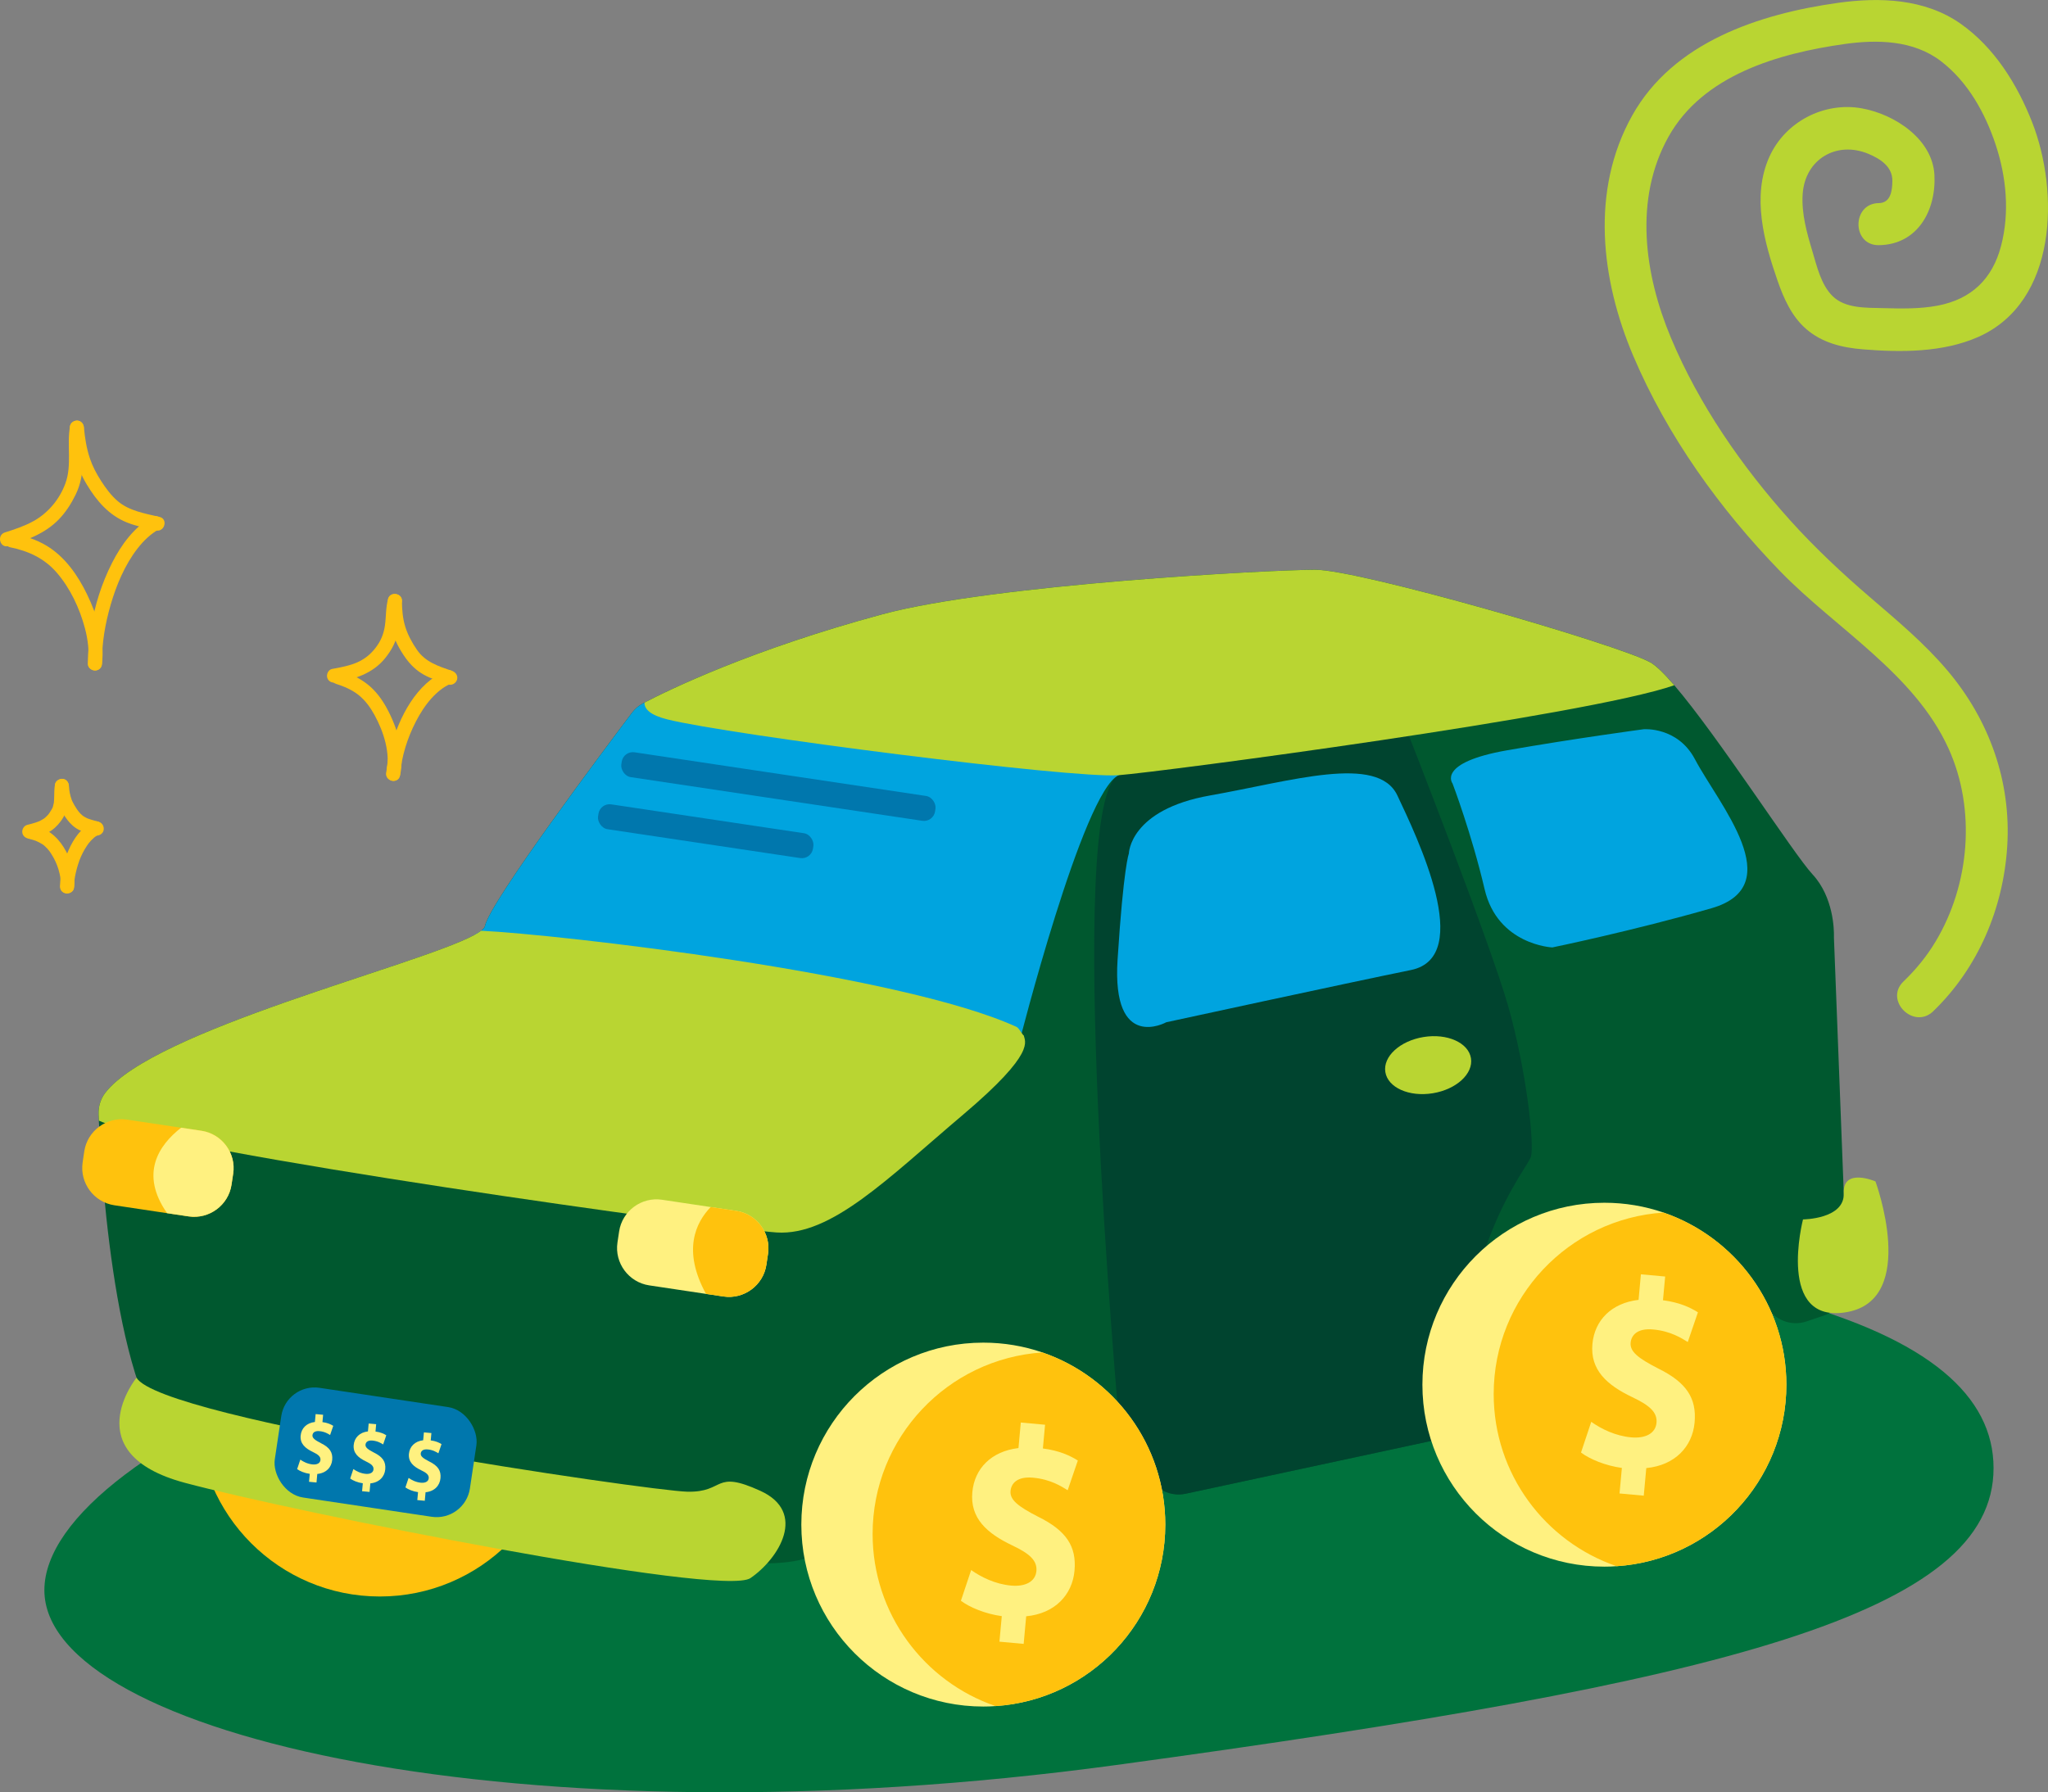 <?xml version="1.0" encoding="UTF-8"?>
<svg id="Layer_2" data-name="Layer 2" xmlns="http://www.w3.org/2000/svg" viewBox="0 0 730.1 639.1">
  <rect x="0" y="0" width="730.1" height="639.1" fill="#808080" stroke="none"/>
  <defs>
    <style>
      .cls-1 {
        fill: #00a4df;
      }

      .cls-2 {
        fill: #00723d;
      }

      .cls-3 {
        fill: #00442f;
      }

      .cls-4 {
        fill: #00582f;
      }

      .cls-5 {
        fill: #ffc20d;
      }

      .cls-6 {
        fill: #fff180;
      }

      .cls-7 {
        fill: #b9d532;
      }

      .cls-8 {
        fill: #0077ad;
      }
    </style>
  </defs>
  <g id="Layer_11" data-name="Layer 11">
    <path class="cls-2" d="M710.69,523.5c0,51.61-94.83,76.18-312.79,105.86-211.83,28.84-382.08-10.74-382.08-62.34s162.11-124.55,382.08-124.55,312.79,29.43,312.79,81.04Z"/>
    <circle class="cls-5" cx="135.41" cy="504.4" r="64.87"/>
    <path class="cls-4" d="M658.51,457.23c.2,5.29-3.09,10.08-8.11,11.79l-6.35,2.16c-5.66,1.93-11.85-.63-14.53-5.95-8.03-15.96-25.68-21.65-30.44-22.93-.73-.2-1.48-.32-2.23-.38-54.78-3.88-65.97,40.66-68.26,59.69-.62,5.06-4.37,9.18-9.36,10.25l-96.5,20.75c-6.34,1.37-12.7-2.54-14.14-8.86-1.88-8.21-5.67-14.22-9.82-18.57-7.81-8.19-16.89-10.45-16.89-10.45-62.85-18.69-75.73,34.8-77.8,46.65-.31,1.85-1.03,3.61-2.16,5.1-12.18,16.1-41.85,9.97-45.81,9.08-.31-.07-.62-.12-.94-.18-9.97-1.42-163.22-23.62-189.64-37.13-23.78-12.18-29.26-96.92-30.29-118.64-.04-.84-.08-1.59-.1-2.24-.11-2.72.67-5.42,2.32-7.6,17.1-22.49,111.23-45.39,131.57-56.32,1.03-.55,1.87-1.08,2.5-1.56.8-.62,1.25-1.19,1.36-1.69,1.71-8.54,43.73-64.53,52.43-76.06,1.06-1.4,2.4-2.54,3.96-3.36.1-.06.2-.11.31-.17.06-.02.11-.06.17-.09,8.89-4.64,38.21-18.92,84.8-31.49,39.56-10.67,138.48-15.88,154.36-15.88s107.99,26.68,119.42,33.03c2.07,1.15,5.03,4.08,8.53,8.16,15.75,18.39,42.52,60.16,49.28,67.43,7.52,8.09,7.68,19.86,7.64,21.93-.01.22-.01.46,0,.69l4.73,122.83Z"/>
    <path class="cls-3" d="M545.78,412.37c-1.27,4.66-26.44,31.72-26.56,99.5l-96.5,20.75c-6.34,1.37-12.7-2.54-14.14-8.86-1.88-8.21-5.67-14.22-9.82-18.57,0,0-19.54-219.02,0-228.77,19.54-9.74,103.39-14.4,103.39-14.4,0,0,29.22,74.53,35.58,96.99,6.35,22.44,9.31,48.7,8.05,53.36Z"/>
    <path class="cls-1" d="M517.83,279.39s-5.83-7.42,19.48-11.86c24.14-4.23,48.7-7.51,48.7-7.51,0,0,12.07-.94,18.21,10.68,8.5,16.08,33.88,45.1,5.93,53.15s-56.75,13.98-56.75,13.98c0,0-19.48-.85-24.14-20.75s-11.43-37.69-11.43-37.69Z"/>
    <path class="cls-1" d="M402.43,304.38s.21-15.67,29.01-20.75c28.8-5.08,59.74-14.82,66.71,0,6.97,14.82,27.73,57.59,4.86,62.25s-87.24,18.63-87.24,18.63c0,0-19.48,10.81-17.36-22.33s4.02-37.8,4.02-37.8Z"/>
    <path class="cls-1" d="M398.77,276.42c-12.76,5.93-35.52,95.71-35.52,95.71-51.67-26.26-194.21-38.68-194.21-38.68,2.31-1.24,3.68-2.33,3.85-3.25,1.71-8.54,43.73-64.53,52.43-76.06,1.06-1.4,2.4-2.54,3.96-3.36.1-.06.2-.11.31-.17,6.42.2,12.77.4,13.39.4,1.28,0,142.72-5.93,142.72-5.93,0,0,25.84,25.4,13.08,31.33Z"/>
    <path class="cls-7" d="M596.86,244.35c-31.04,10.84-182.87,30.9-198.09,32.07-16.57,1.27-138.85-14.4-160.87-19.9-6.05-1.51-8.2-3.66-8.15-5.99,8.89-4.64,38.21-18.92,84.8-31.49,39.56-10.67,138.48-15.88,154.36-15.88s107.99,26.68,119.42,33.03c2.07,1.15,5.03,4.08,8.53,8.16Z"/>
    <path class="cls-7" d="M364.95,369.06c.3,2.32,4.88,5.97-21.6,28.39-27.1,22.96-47,43.28-66.49,42.02-18.22-1.2-215.92-28.44-241.61-39.87-.04-.84-.08-1.59-.1-2.24-.11-2.72.67-5.42,2.32-7.6,17.1-22.49,111.23-45.39,131.57-56.32,1.03-.55,1.87-1.08,2.5-1.56,27.53,1.31,149.38,15.25,190.88,34.3.95.44,2.67,3.85,2.54,2.87Z"/>
    <path class="cls-7" d="M48.67,491.25s-21.89,26.99,17.18,37.47c39.07,10.48,191.52,40.97,201.69,33.99s20.33-23.46,3.49-31.13-12.39.64-26.04.32c-13.66-.32-187.77-25.71-196.32-40.65Z"/>
    <path class="cls-5" d="M83.13,418.49l-.59,3.94c-1.09,7.31-7.97,12.39-15.28,11.31l-7.69-1.15-18.8-2.82c-7.32-1.1-12.4-7.98-11.31-15.28l.58-3.94c1.1-7.32,7.98-12.4,15.29-11.31l19.23,2.88,7.26,1.09c7.32,1.1,12.4,7.98,11.31,15.29Z"/>
    <path class="cls-6" d="M273.8,447.06l-.59,3.93c-1.1,7.32-7.98,12.4-15.29,11.31l-6.23-.93-20.26-3.04c-7.32-1.1-12.4-7.98-11.31-15.28l.59-3.94c1.1-7.32,7.98-12.4,15.29-11.31l17.35,2.6,9.14,1.37c7.31,1.1,12.39,7.98,11.31,15.29Z"/>
    <rect class="cls-8" x="98.71" y="498.08" width="70.33" height="39.55" rx="12" ry="12" transform="translate(78.22 -14.12) rotate(8.52)"/>
    <path class="cls-7" d="M642.76,434.81s14.89-.08,14.53-9.34,11.3-4.21,11.3-4.21c0,0,15.43,41.93-10.07,46.58-25.5,4.66-15.76-33.03-15.76-33.03Z"/>
    <ellipse class="cls-7" cx="509.15" cy="379.76" rx="15.46" ry="10.16" transform="translate(-54.24 86.43) rotate(-9.21)"/>
    <path class="cls-6" d="M415.42,543.63c0,34.35-26.72,62.49-60.52,64.72-1.45.11-2.89.16-4.36.16-35.82,0-64.87-29.05-64.87-64.88s29.04-64.88,64.87-64.88c7.38,0,14.47,1.23,21.08,3.5,25.49,8.76,43.8,32.93,43.8,61.38Z"/>
    <path class="cls-5" d="M415.42,543.63c0,34.35-26.72,62.49-60.52,64.72-25.5-8.74-43.82-32.92-43.82-61.38,0-34.37,26.73-62.49,60.54-64.72,25.49,8.76,43.8,32.93,43.8,61.38Z"/>
    <path class="cls-6" d="M636.83,493.75c0,34.35-26.72,62.49-60.52,64.72-1.45.11-2.89.16-4.36.16-35.82,0-64.87-29.05-64.87-64.88s29.04-64.88,64.87-64.88c7.38,0,14.47,1.23,21.08,3.5,25.49,8.76,43.8,32.93,43.8,61.38Z"/>
    <path class="cls-5" d="M636.83,493.75c0,34.35-26.72,62.49-60.52,64.72-25.5-8.74-43.82-32.92-43.82-61.38,0-34.37,26.73-62.49,60.54-64.72,25.49,8.76,43.8,32.93,43.8,61.38Z"/>
    <path class="cls-6" d="M356.29,585.4l.84-9.12c-5.85-.8-11.46-3.13-14.57-5.49l3.65-10.95c3.53,2.5,8.54,5.02,14.25,5.54,5.01.46,8.66-1.38,9.01-5.17.34-3.67-2.28-6.17-8.61-9.16-9.1-4.33-15.08-9.73-14.23-18.98.78-8.48,6.82-14.6,16.45-15.72l.83-9.11,8.65.79-.78,8.46c5.8.75,9.65,2.52,12.46,4.3l-3.62,10.59c-2.13-1.3-6.02-3.89-12.34-4.47-5.67-.52-7.78,2.05-8.03,4.73-.29,3.12,2.59,5.47,9.78,9.16,10.12,4.97,13.82,10.63,13.02,19.32-.78,8.52-6.94,15.23-17.22,16.21l-.9,9.84-8.65-.79Z"/>
    <path class="cls-6" d="M110.17,528.36l.26-2.82c-1.81-.25-3.54-.97-4.5-1.69l1.13-3.38c1.09.77,2.64,1.55,4.4,1.71,1.55.14,2.68-.43,2.78-1.59.1-1.13-.71-1.91-2.66-2.83-2.81-1.34-4.66-3-4.4-5.86.24-2.62,2.11-4.51,5.08-4.86l.26-2.81,2.67.24-.24,2.62c1.79.23,2.98.78,3.85,1.33l-1.12,3.27c-.66-.4-1.86-1.2-3.81-1.38-1.75-.16-2.4.63-2.48,1.46-.09.96.8,1.69,3.02,2.83,3.13,1.54,4.27,3.28,4.02,5.97-.24,2.63-2.14,4.7-5.32,5.01l-.28,3.04-2.67-.25Z"/>
    <path class="cls-6" d="M129.08,531.72l.26-2.82c-1.81-.25-3.54-.97-4.5-1.69l1.13-3.38c1.09.77,2.64,1.55,4.4,1.71,1.55.14,2.68-.43,2.78-1.59.1-1.13-.71-1.91-2.66-2.83-2.81-1.34-4.66-3-4.4-5.86.24-2.62,2.11-4.51,5.08-4.86l.26-2.81,2.67.24-.24,2.62c1.79.23,2.98.78,3.85,1.33l-1.12,3.27c-.66-.4-1.86-1.2-3.81-1.38-1.75-.16-2.4.63-2.48,1.46-.09.96.8,1.69,3.02,2.83,3.13,1.54,4.27,3.28,4.02,5.97-.24,2.63-2.14,4.7-5.32,5.01l-.28,3.04-2.67-.25Z"/>
    <path class="cls-6" d="M148.77,534.88l.26-2.82c-1.81-.25-3.54-.97-4.5-1.69l1.13-3.38c1.09.77,2.64,1.55,4.4,1.71,1.55.14,2.68-.43,2.78-1.59.1-1.13-.71-1.91-2.66-2.83-2.81-1.34-4.66-3-4.4-5.86.24-2.62,2.11-4.51,5.08-4.86l.26-2.81,2.67.24-.24,2.62c1.79.23,2.98.78,3.85,1.33l-1.12,3.27c-.66-.4-1.86-1.2-3.81-1.38-1.75-.16-2.4.63-2.48,1.46-.09.96.8,1.69,3.02,2.83,3.13,1.54,4.27,3.28,4.02,5.97-.24,2.63-2.14,4.7-5.32,5.01l-.28,3.04-2.67-.25Z"/>
    <path class="cls-6" d="M577.35,532.55l.84-9.12c-5.85-.8-11.46-3.13-14.57-5.49l3.65-10.95c3.53,2.5,8.54,5.02,14.25,5.54,5.01.46,8.66-1.38,9.01-5.17.34-3.67-2.28-6.17-8.61-9.16-9.1-4.33-15.08-9.73-14.23-18.98.78-8.48,6.82-14.6,16.45-15.72l.83-9.11,8.65.79-.78,8.46c5.8.75,9.65,2.52,12.46,4.3l-3.62,10.59c-2.13-1.3-6.02-3.89-12.34-4.47-5.67-.52-7.78,2.05-8.03,4.73-.29,3.12,2.59,5.47,9.78,9.16,10.12,4.97,13.82,10.63,13.02,19.32-.78,8.52-6.94,15.23-17.22,16.21l-.9,9.84-8.65-.79Z"/>
    <path class="cls-5" d="M273.8,447.06l-.59,3.93c-1.1,7.32-7.98,12.4-15.29,11.31l-6.23-.93c-8.49-15.46-3.7-25.41,1.67-30.97l9.14,1.37c7.31,1.1,12.39,7.98,11.31,15.29Z"/>
    <path class="cls-6" d="M83.13,418.49l-.59,3.94c-1.09,7.31-7.97,12.39-15.28,11.31l-7.69-1.15c-9.83-14.05-3.03-24.21,5-30.48l7.26,1.09c7.32,1.1,12.4,7.98,11.31,15.29Z"/>
    <rect class="cls-8" x="220.93" y="275.99" width="113.1" height="8.96" rx="4" ry="4" transform="translate(44.63 -38.02) rotate(8.52)"/>
    <rect class="cls-8" x="212.84" y="291.92" width="77.47" height="8.96" rx="4" ry="4" transform="translate(46.7 -34.01) rotate(8.52)"/>
    <path class="cls-7" d="M689.18,360.58c16-15.4,24.98-36.69,26.38-58.73,1.47-23.15-6.37-45.06-21.24-62.68-8.24-9.77-18.1-17.98-27.76-26.28s-19.57-17.55-28.38-27.35c-17.22-19.15-32.56-41.32-42.53-65.16-9.43-22.53-13.26-49.35-.86-71.59,12.31-22.07,39.25-29.76,62.74-33.09,11.69-1.65,24.57-1.4,34.35,6.07s15.85,18.72,19.5,29.63c3.88,11.62,5.11,24.36,1.98,36.31-3.09,11.79-10.57,18.96-22.54,21.26-6.41,1.23-13.11,1.07-19.61.9-5.91-.16-13.34.18-17.88-4.26-4.15-4.06-5.6-10.6-7.21-15.95-1.98-6.6-3.95-13.5-3.48-20.47.85-12.47,12.13-19.04,23.42-14.34,4.28,1.78,8.55,4.56,8.55,9.53,0,3.66-.61,7.99-4.83,8.04-9.65.11-9.67,15.11,0,15,13.79-.16,20.48-12.33,19.83-25.03s-14.02-21.63-25.91-23.76c-13.43-2.4-27.27,4.75-32.92,17.26-6.39,14.16-1.87,30.47,2.98,44.41,2.16,6.19,4.98,12.5,10.01,16.91,5.75,5.05,12.94,6.76,20.39,7.36,13.49,1.1,28.46,1.15,41.04-4.41,28.3-12.5,28.97-51.77,19.23-76.61-5.29-13.48-13.46-26.64-25.48-35.09-12.72-8.95-28.86-9.53-43.73-7.44-28.08,3.94-58.76,14-73.38,40.22-14.92,26.75-11.13,58.49.41,85.67,12.1,28.52,30.91,54.7,52.44,76.86,19.83,20.41,47.85,36.44,59.96,63.15,9.86,21.75,7.56,48.53-4.65,68.85-3.17,5.28-6.99,9.94-11.43,14.21-6.97,6.71,3.65,17.31,10.61,10.61h0Z"/>
    <g>
      <path class="cls-5" d="M25,151.81c-1.27,6.78.74,13.91-1.68,20.54-2.09,5.75-6.23,10.62-11.39,13.47-3.21,1.78-6.65,2.92-10.19,4.04-3.06.97-1.75,5.79,1.33,4.82,6.5-2.05,13.11-4.5,17.94-9.52,2.46-2.56,4.4-5.59,5.95-8.77,1.85-3.78,2.49-7.74,2.63-11.93.07-2.16.03-4.32.02-6.47,0-.94,0-1.89.03-2.83.02-.42.04-.83.08-1.25.02-.17.03-.34.05-.51-.05.43.03-.15.06-.27.25-1.33-.37-2.7-1.75-3.08-1.22-.33-2.82.41-3.08,1.75h0Z"/>
      <path class="cls-5" d="M3.6,195.14c6.53,1.33,12.21,3.94,16.62,9.04,4.81,5.55,8.16,12.72,10.04,19.77,1.1,4.14,1.63,8.39,1.09,12.66-.17,1.34,1.27,2.5,2.5,2.5,1.49,0,2.33-1.15,2.5-2.5,1.07-8.44-1.68-17.18-5.32-24.69-3.29-6.79-7.85-13.37-14.42-17.33-3.58-2.16-7.61-3.44-11.68-4.27-1.32-.27-2.7.38-3.08,1.75-.34,1.24.42,2.8,1.75,3.08h0Z"/>
      <path class="cls-5" d="M24.91,152.48c.68,7.2,2.24,14.02,6.02,20.27,3.53,5.86,7.86,10.96,14.33,13.55,3.31,1.32,6.83,2.03,10.29,2.84,3.13.73,4.47-4.09,1.33-4.82-5.24-1.22-10.85-2.17-14.86-5.59-2.4-2.04-4.26-4.58-5.96-7.21s-3.07-5.25-4.04-8.14c-1.18-3.53-1.75-7.2-2.1-10.9-.13-1.34-1.06-2.5-2.5-2.5-1.25,0-2.63,1.15-2.5,2.5h0Z"/>
      <path class="cls-5" d="M54.14,184.38c-6.41,3.64-10.97,9.97-14.24,16.43-3.67,7.23-6.13,15.11-7.46,23.1-.7,4.19-1.14,8.44-1.08,12.7.04,3.21,5.04,3.22,5,0-.1-7.14,1.12-14.18,3.11-21.03s5-14.13,9.54-19.98c2.15-2.78,4.68-5.2,7.67-6.9,2.8-1.59.28-5.91-2.52-4.32h0Z"/>
    </g>
    <g>
      <path class="cls-5" d="M19.65,279.56c-.41,1.85-.26,3.78-.37,5.66-.02.31-.05.62-.08.93-.05.55.08-.33-.04.25-.09.44-.18.88-.31,1.31-.04.14-.09.27-.15.41.11-.27.11-.28-.01-.02-.12.2-.23.42-.34.63-.24.42-.49.82-.77,1.22-.07.1-.54.68-.16.23-.13.15-.25.3-.38.45-.27.3-.56.59-.87.86-.11.09-.66.51-.13.13-.15.11-.29.21-.44.31-.33.22-.67.42-1.02.6-.19.1-.39.2-.58.29-.13.06-.67.27-.1.05-.41.15-.81.31-1.22.44-.96.31-1.94.57-2.92.81-1.31.32-2.1,1.8-1.75,3.08s1.76,2.07,3.08,1.75c2.04-.5,4.07-1.08,5.95-2.05s3.39-2.4,4.63-4.08c1.46-1.99,2.25-4.08,2.53-6.53.12-1.07.14-2.14.16-3.21,0-.48.02-.96.04-1.43.01-.21.03-.42.05-.63.04-.5-.12.58.03-.1.28-1.27-.38-2.77-1.75-3.08-1.27-.29-2.77.38-3.08,1.75h0Z"/>
      <path class="cls-5" d="M10.57,299.16c1.96.49,3.03.92,4.71,1.99.11.07.3.21.09.05.2.15.39.32.57.48.32.28.62.58.91.9.65.71.97,1.15,1.52,2.04,1.08,1.72,1.89,3.45,2.47,5.36.25.83.54,2.01.63,2.66.07.54.1,1.08.1,1.63,0,.24,0,.48-.02.72,0,.07-.09.81-.04.45-.21,1.33.34,2.69,1.75,3.08,1.19.33,2.87-.4,3.08-1.75.8-5.09-.95-10.38-3.65-14.68-1.25-1.99-2.77-3.73-4.68-5.11-1.8-1.3-3.96-2.1-6.1-2.64-3.12-.79-4.45,4.04-1.33,4.82h0Z"/>
      <path class="cls-5" d="M19.57,280.22c.15,2.15.42,4.34,1.18,6.37s1.93,4.02,3.3,5.8c1.15,1.49,2.56,2.78,4.27,3.6s3.65,1.35,5.52,1.87c1.26.35,2.78-.43,3.08-1.75s-.4-2.7-1.75-3.08c-.84-.23-1.68-.46-2.51-.71-.37-.11-.73-.23-1.09-.36-.17-.06-.34-.13-.51-.19-.52-.2.4.2-.05-.03-.31-.16-.62-.31-.92-.49-.15-.09-.3-.18-.44-.28-.24-.16-.37-.28-.07-.03-.29-.24-.57-.48-.83-.75-.14-.14-.28-.29-.41-.44-.05-.06-.51-.61-.35-.41s-.24-.33-.29-.4c-.15-.21-.29-.42-.44-.64-.27-.4-.52-.8-.76-1.22-.22-.38-.43-.78-.63-1.18-.03-.07-.31-.67-.18-.38s-.12-.32-.15-.38c-.29-.79-.51-1.61-.67-2.44-.04-.22-.08-.44-.11-.65-.02-.11-.03-.22-.05-.34.03.24.04.27.01.09-.05-.53-.11-1.07-.15-1.6-.09-1.3-1.08-2.56-2.5-2.5-1.27.06-2.6,1.1-2.5,2.5h0Z"/>
      <path class="cls-5" d="M32.89,293.2c-3.92,1.91-6.63,5.88-8.36,9.76-1.84,4.12-3.03,8.61-3.11,13.14-.06,3.22,4.94,3.22,5,0,.04-2.05.21-3.2.67-5.18.42-1.83,1.1-3.96,1.76-5.44.4-.9.84-1.78,1.34-2.63.25-.43.52-.86.8-1.28s.47-.69.63-.89c.58-.72,1.22-1.4,1.93-2.01.04-.04.53-.41.32-.26s.29-.19.33-.22c.39-.26.8-.48,1.22-.69,1.21-.59,1.54-2.32.9-3.42-.72-1.24-2.2-1.49-3.42-.9h0Z"/>
    </g>
    <g>
      <path class="cls-5" d="M138.37,213.55c-.88,3.02-.7,6.31-1.13,9.41s-1.5,5.7-3.47,8.19c-1.77,2.24-3.71,3.8-6.31,4.99s-6.05,1.85-9.06,2.39c-1.33.24-2.08,1.86-1.75,3.08.38,1.4,1.74,1.99,3.08,1.75,6.71-1.21,13.12-3.16,17.57-8.67,2.43-3.01,4.08-6.16,4.69-10.01.31-1.93.47-3.88.63-5.83.13-1.59.14-2.53.56-3.96.9-3.1-3.92-4.42-4.82-1.33h0Z"/>
      <path class="cls-5" d="M119.8,243.85c2.83.9,5.63,2.08,7.97,3.93,2.46,1.95,4.28,4.49,5.77,7.22,3.22,5.89,5.73,13.56,4.23,20.3-.7,3.13,4.12,4.47,4.82,1.33,1.81-8.11-.84-17.03-4.73-24.16-1.74-3.18-3.95-6.17-6.8-8.43s-6.34-3.88-9.92-5.01c-3.07-.97-4.39,3.85-1.33,4.82h0Z"/>
      <path class="cls-5" d="M138.28,214.21c.04,3.6.33,7.26,1.41,10.72s2.78,6.73,4.86,9.63c1.76,2.46,3.89,4.55,6.54,6.02s5.81,2.47,8.77,3.49c1.28.44,2.73-.5,3.08-1.75.38-1.37-.47-2.63-1.75-3.08-4.92-1.7-9.48-3.11-12.53-7.51-1.76-2.54-3.29-5.35-4.2-8.32s-1.15-6.09-1.18-9.22-5.03-3.22-5,0h0Z"/>
      <path class="cls-5" d="M159.25,239.05c-10.86,4.44-17.01,16.83-19.93,27.55-.83,3.06-1.41,6.2-1.65,9.37-.1,1.35,1.22,2.5,2.5,2.5,1.44,0,2.4-1.15,2.5-2.5.48-6.25,2.61-12.93,5.58-18.67,1.52-2.94,3.31-5.78,5.53-8.25,1.93-2.14,4.35-4.18,6.8-5.18,1.25-.51,2.13-1.66,1.75-3.08-.33-1.18-1.82-2.26-3.08-1.75h0Z"/>
    </g>
  </g>
</svg>